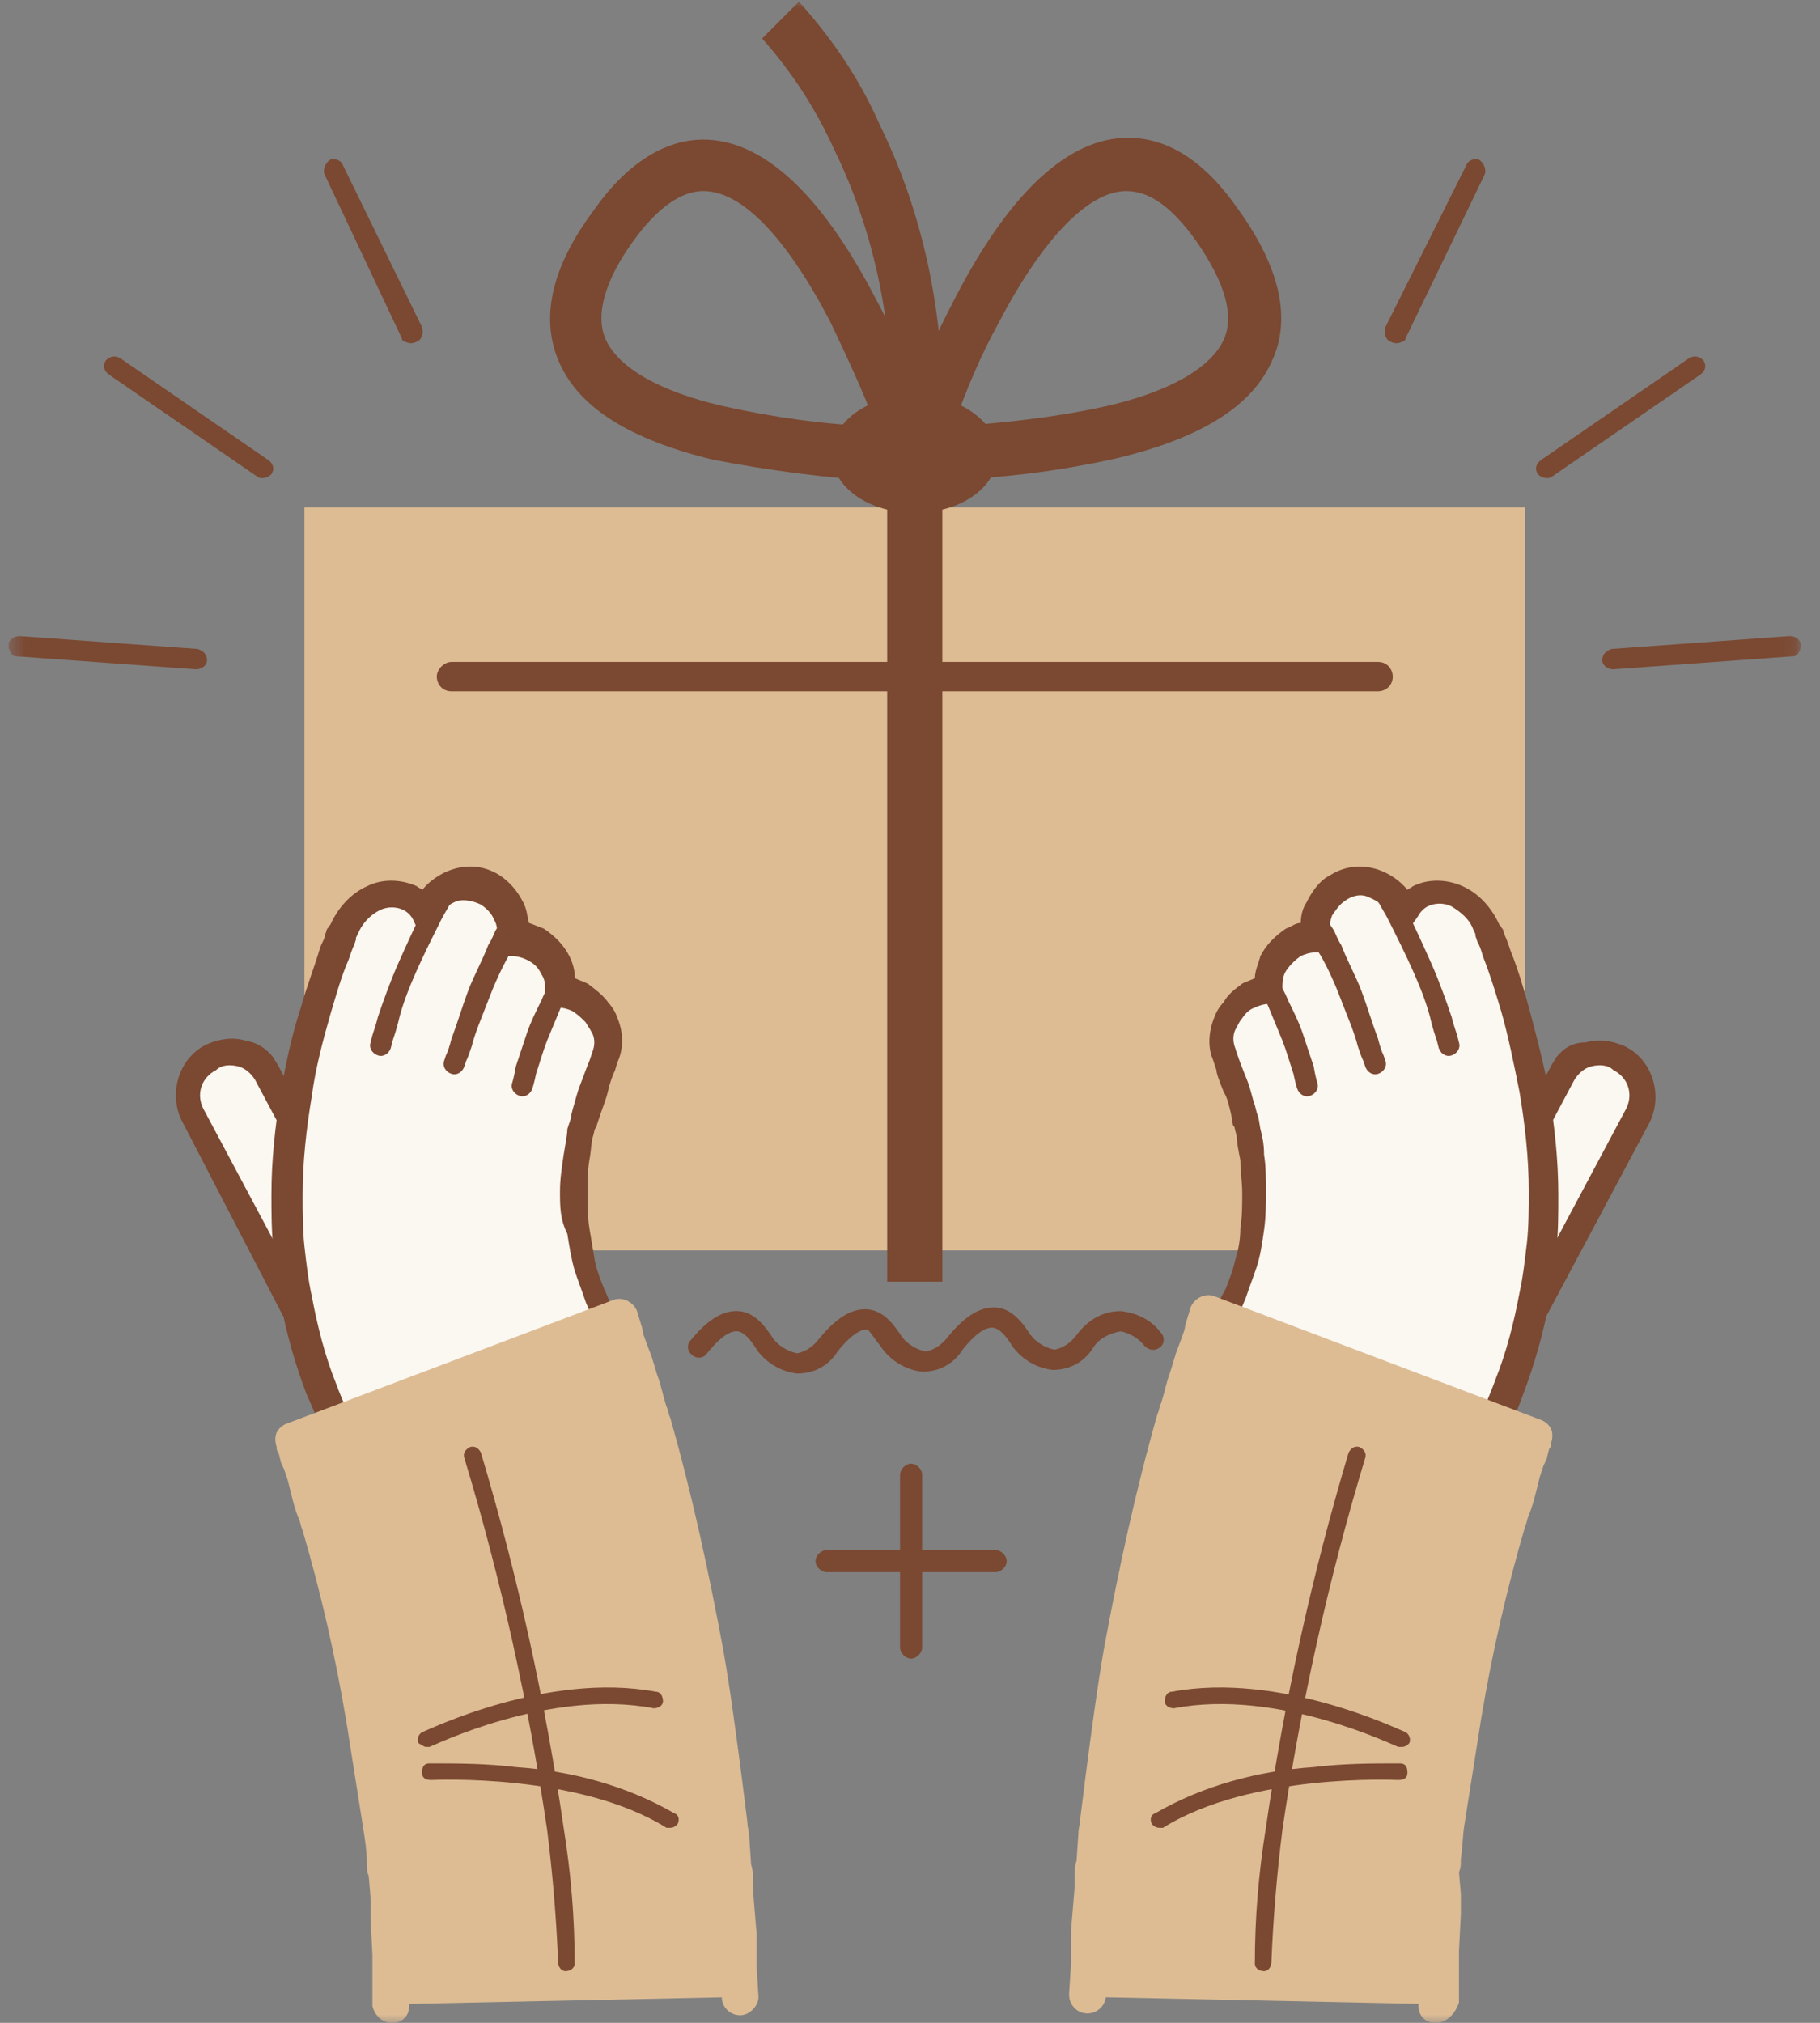 <svg width="108" height="120" viewBox="0 0 108 120" fill="none" xmlns="http://www.w3.org/2000/svg">
<rect x="0" y="0" width="108" height="120" fill="#808080" stroke="none"/>
<g clip-path="url(#clip0_63_821)">
<path d="M90.503 30.102H18.065V74.176H90.503V30.102Z" fill="#DDBC94"/>
<path d="M55.919 28.247H52.646V76.03H55.919V28.247Z" fill="#7B4831"/>
<mask id="mask0_63_821" style="mask-type:luminance" maskUnits="userSpaceOnUse" x="0" y="-1" width="107" height="121">
<path d="M106.865 -0.009H0.5V119.991H106.865V-0.009Z" fill="white"/>
</mask>
<g mask="url(#mask0_63_821)">
<path d="M81.774 41.011H26.791C26.244 41.011 25.919 40.575 25.919 40.139C25.919 39.703 26.355 39.267 26.791 39.267H81.774C82.321 39.267 82.646 39.703 82.646 40.139C82.646 40.685 82.21 41.011 81.774 41.011Z" fill="#7B4831"/>
<path d="M19.263 10.354L23.843 20.062C23.843 20.172 23.954 20.28 24.061 20.28C24.279 20.39 24.497 20.39 24.715 20.28C25.044 20.169 25.151 19.733 25.044 19.408L20.352 9.807C20.242 9.478 19.806 9.371 19.588 9.478C19.259 9.696 19.152 10.132 19.259 10.35" fill="#7B4831"/>
<path d="M16.1 28.137C16.318 27.808 16.211 27.483 15.882 27.265L7.157 21.265C6.828 21.047 6.503 21.155 6.285 21.376C6.067 21.704 6.174 22.03 6.503 22.248L15.228 28.247C15.446 28.465 15.882 28.358 16.1 28.137C16.027 28.137 16.027 28.137 16.1 28.137Z" fill="#7B4831"/>
<path d="M11.737 38.499L1.154 37.734C0.829 37.737 0.5 37.956 0.5 38.281C0.5 38.499 0.611 38.717 0.718 38.828C0.829 38.938 0.936 38.938 1.047 38.938L11.63 39.703C11.959 39.703 12.284 39.485 12.284 39.156C12.284 38.828 12.066 38.609 11.737 38.502" fill="#7B4831"/>
<path d="M88.102 10.354L83.411 20.062C83.411 20.172 83.3 20.28 83.193 20.28C82.975 20.39 82.757 20.39 82.539 20.28C82.21 20.169 82.103 19.733 82.21 19.408L87.009 9.807C87.12 9.478 87.556 9.371 87.774 9.478C88.102 9.696 88.21 10.132 88.102 10.35" fill="#7B4831"/>
<path d="M91.265 28.137C91.047 27.808 91.154 27.483 91.483 27.265L100.208 21.265C100.537 21.047 100.862 21.155 101.08 21.376C101.298 21.704 101.191 22.03 100.862 22.248L92.136 28.247C91.918 28.465 91.483 28.358 91.265 28.137Z" fill="#7B4831"/>
<path d="M95.627 38.499L106.211 37.734C106.539 37.734 106.865 37.952 106.865 38.281C106.865 38.499 106.754 38.717 106.647 38.828C106.539 38.938 106.429 38.938 106.318 38.938L95.735 39.703C95.406 39.703 95.081 39.485 95.081 39.156C95.081 38.828 95.299 38.609 95.627 38.502" fill="#7B4831"/>
<path d="M11.409 65.99L17.519 77.446L21.992 75.045L15.882 63.59C15.228 62.389 13.699 61.953 12.609 62.607C11.301 63.261 10.866 64.79 11.409 65.987" fill="#FBF7F1"/>
<path d="M16.208 62.718C16.318 62.936 16.426 63.046 16.536 63.264L22.646 74.719C22.864 75.048 22.757 75.591 22.318 75.809C21.989 76.028 21.446 75.92 21.228 75.481L15.118 64.026C14.9 63.697 14.571 63.372 14.135 63.261C13.699 63.151 13.153 63.151 12.827 63.479C11.955 63.915 11.627 64.897 12.063 65.769L18.173 77.225C18.391 77.553 18.283 78.097 17.844 78.315C17.515 78.533 16.972 78.425 16.754 77.986L10.755 66.423C9.99 64.787 10.644 62.715 12.281 61.95C13.045 61.621 13.807 61.514 14.571 61.732C15.225 61.843 15.772 62.168 16.208 62.715" fill="#7B4831"/>
<path d="M22.536 87.811C22.318 87.922 22.1 87.922 21.882 87.811C21.664 87.701 21.335 87.483 21.228 87.157L21.01 86.829L20.792 86.393C20.681 86.282 20.574 86.064 20.463 85.846C19.917 84.646 19.373 83.556 18.937 82.355C18.283 80.611 17.847 78.864 17.519 77.01C17.301 76.027 17.19 75.045 17.083 73.955C16.975 72.865 16.972 71.882 16.972 70.793C16.972 68.827 17.19 66.755 17.519 64.793C17.847 63.157 18.173 61.52 18.609 59.884C19.045 58.465 19.481 57.375 19.699 56.611C19.809 56.175 19.917 55.957 20.027 55.739L20.138 55.41C20.138 55.41 20.138 55.3 20.248 55.3L20.359 55.082C20.687 54.21 21.341 53.556 22.103 53.227C22.757 52.899 23.629 52.899 24.286 53.227C24.614 53.445 24.94 53.663 25.158 53.992V53.881C25.486 53.117 26.14 52.573 27.012 52.245C27.666 52.027 28.538 52.134 29.085 52.463C29.521 52.791 29.957 53.227 30.175 53.771C30.393 54.314 30.503 54.861 30.393 55.407C30.828 55.407 31.265 55.518 31.701 55.736C32.247 56.064 32.572 56.5 32.901 57.044C33.119 57.59 33.23 58.133 33.23 58.68C33.666 58.68 34.102 58.791 34.43 59.009C35.084 59.337 35.52 59.88 35.849 60.535C36.177 61.081 36.177 61.735 35.959 62.278C35.959 62.278 35.849 62.496 35.741 62.932C35.634 63.368 35.413 63.804 35.195 64.351C34.977 64.897 34.866 65.333 34.759 65.769C34.759 65.987 34.648 66.098 34.648 66.205V66.641C34.648 66.752 34.648 66.859 34.538 67.077C34.427 67.624 34.319 68.06 34.209 68.714C34.098 69.368 34.098 70.022 34.098 70.786C34.098 71.551 34.098 72.312 34.209 72.969C34.319 73.626 34.427 74.388 34.645 75.042C34.755 75.588 34.973 76.242 35.191 76.785C35.409 77.329 35.627 77.657 35.738 77.986C35.849 78.097 35.849 78.204 35.956 78.315L36.066 78.425C36.177 78.643 36.066 79.079 35.631 79.408L22.539 87.808L22.536 87.811Z" fill="#FBF7F1"/>
<path d="M36.063 59.445C36.281 59.663 36.499 59.991 36.61 60.316C36.938 61.081 37.046 61.953 36.721 62.825C36.721 62.825 36.61 63.043 36.502 63.479C36.392 63.697 36.174 64.243 36.067 64.787C35.956 65.223 35.738 65.769 35.631 66.095L35.413 66.749C35.413 66.822 35.376 66.895 35.302 66.967L35.191 67.403C35.081 67.731 35.081 68.275 34.974 68.821C34.863 69.475 34.863 70.129 34.863 70.786C34.863 71.443 34.863 72.205 34.974 72.859C35.084 73.513 35.191 74.167 35.302 74.824C35.413 75.37 35.631 75.914 35.849 76.46C36.066 76.896 36.177 77.332 36.395 77.55C36.395 77.661 36.506 77.661 36.506 77.768C36.506 77.876 36.506 77.879 36.616 77.879L36.727 77.989C37.055 78.754 36.837 79.626 36.073 80.062L22.981 88.57C22.545 88.787 21.998 88.898 21.562 88.68C21.127 88.462 20.798 88.133 20.58 87.698L20.144 86.933C20.034 86.823 20.034 86.715 19.926 86.497L19.816 86.279C19.162 85.079 18.726 83.878 18.179 82.677C17.525 80.934 16.979 79.076 16.653 77.222C16.435 76.132 16.325 75.038 16.217 74.059C16.107 72.969 16.107 71.876 16.107 70.897C16.107 68.824 16.325 66.859 16.653 64.787C16.982 63.043 17.307 61.407 17.854 59.77C18.182 58.569 18.618 57.48 18.944 56.39C19.054 55.954 19.272 55.736 19.272 55.518L19.383 55.189C19.383 55.079 19.493 55.079 19.493 54.971L19.604 54.861C20.04 53.878 20.804 53.006 21.787 52.57C22.659 52.134 23.752 52.134 24.731 52.57C24.842 52.681 24.949 52.681 25.06 52.788C25.496 52.242 26.15 51.806 26.804 51.588C27.786 51.259 28.769 51.37 29.641 51.916C30.295 52.352 30.731 52.899 31.059 53.553C31.277 53.989 31.277 54.317 31.388 54.753C31.716 54.864 31.934 54.971 32.26 55.082C32.914 55.518 33.46 56.064 33.786 56.718C34.004 57.154 34.114 57.59 34.114 58.026C34.332 58.137 34.661 58.244 34.879 58.355C35.315 58.683 35.751 59.009 36.079 59.445M33.883 66.319V66.209L33.994 65.772C34.105 65.444 34.212 64.901 34.43 64.354C34.648 63.807 34.866 63.154 34.977 62.935L35.195 62.282C35.305 61.953 35.305 61.517 35.084 61.192C34.974 60.974 34.866 60.863 34.755 60.645C34.538 60.427 34.319 60.209 33.991 59.991C33.773 59.881 33.444 59.773 33.119 59.773H32.247L32.358 58.901C32.358 58.465 32.358 58.137 32.14 57.811C31.922 57.375 31.704 57.157 31.268 56.939C31.05 56.829 30.721 56.721 30.396 56.721H29.413L29.524 55.739C29.524 55.303 29.524 54.867 29.306 54.538C29.195 54.21 28.87 53.884 28.541 53.666C28.105 53.448 27.559 53.338 27.123 53.448C26.576 53.666 26.033 54.102 25.815 54.649L25.161 55.957L24.507 54.538C24.396 54.32 24.178 54.102 23.96 53.992C23.524 53.774 22.978 53.774 22.542 53.992C21.888 54.32 21.452 54.864 21.234 55.41L21.123 55.628V55.739L21.013 56.067C20.902 56.285 20.795 56.614 20.684 56.939C20.248 57.922 19.92 59.122 19.594 60.212C19.158 61.738 18.722 63.375 18.504 65.011C18.176 66.976 17.958 68.938 17.958 70.903C17.958 71.886 17.958 72.976 18.068 73.958C18.179 74.941 18.286 75.923 18.504 76.903C18.833 78.646 19.269 80.393 19.923 82.03C20.359 83.23 20.905 84.32 21.449 85.521L21.559 85.739C21.67 85.849 21.67 85.957 21.777 86.067L22.213 86.832C22.324 86.942 22.324 87.05 22.431 87.05L35.413 78.65C35.413 78.539 35.302 78.539 35.302 78.431C35.191 78.214 34.974 77.778 34.755 77.231C34.538 76.577 34.319 76.031 34.102 75.377C33.883 74.612 33.773 73.851 33.666 73.194C33.23 72.322 33.23 71.557 33.23 70.685C33.23 69.921 33.34 69.267 33.448 68.502C33.558 67.848 33.666 67.302 33.666 66.976L33.883 66.322V66.319Z" fill="#7B4831"/>
<path d="M26.791 52.573C27.009 52.791 27.009 53.009 26.902 53.338L26.684 53.666C26.573 53.884 26.355 54.213 26.137 54.649C25.701 55.521 25.155 56.614 24.719 57.593C24.283 58.573 23.847 59.666 23.629 60.648C23.518 61.084 23.411 61.413 23.3 61.738L23.19 62.174C23.079 62.503 22.754 62.721 22.425 62.61C22.096 62.5 21.878 62.174 21.989 61.846L22.1 61.41C22.21 61.081 22.318 60.756 22.428 60.32C22.757 59.337 23.193 58.137 23.629 57.157C24.065 56.178 24.611 54.974 25.047 54.102C25.265 53.666 25.483 53.338 25.594 53.12L25.812 52.791C25.922 52.463 26.358 52.355 26.684 52.573C26.684 52.5 26.721 52.5 26.794 52.573" fill="#7B4831"/>
<path d="M30.718 54.864C30.936 55.082 30.936 55.3 30.828 55.628L30.611 55.957C30.5 56.175 30.393 56.393 30.175 56.721C29.739 57.486 29.303 58.465 28.974 59.34C28.645 60.215 28.209 61.195 27.992 62.067C27.881 62.395 27.774 62.721 27.663 62.939L27.552 63.267C27.442 63.596 27.116 63.814 26.788 63.703C26.459 63.593 26.241 63.267 26.352 62.939L26.462 62.61C26.573 62.392 26.68 62.064 26.791 61.628C27.12 60.756 27.445 59.663 27.774 58.791C28.102 57.919 28.645 56.936 28.974 56.064C29.192 55.736 29.303 55.41 29.41 55.192L29.628 54.864C29.739 54.535 30.175 54.428 30.5 54.646C30.611 54.756 30.611 54.864 30.718 54.864Z" fill="#7B4831"/>
<path d="M33.555 58.355C33.666 58.573 33.773 58.791 33.666 59.008C33.666 59.008 33.448 59.337 33.23 59.88C33.012 60.427 32.683 61.188 32.465 61.735C32.247 62.282 32.029 63.043 31.811 63.7C31.701 64.246 31.593 64.572 31.593 64.572C31.483 64.9 31.157 65.118 30.829 65.008C30.5 64.897 30.282 64.572 30.393 64.243C30.393 64.243 30.503 63.915 30.611 63.261C30.829 62.607 31.047 61.953 31.265 61.296C31.483 60.639 31.811 59.988 32.136 59.331C32.355 58.784 32.572 58.459 32.572 58.459C32.683 58.13 33.119 58.023 33.337 58.13C33.448 58.241 33.448 58.348 33.555 58.348" fill="#7B4831"/>
<path d="M36.61 78.1V78.21L36.721 78.539L36.938 79.085C37.049 79.303 37.049 79.522 37.157 79.85L37.593 80.722L37.921 81.812C38.139 82.576 38.357 83.448 38.686 84.32C39.993 88.794 40.976 93.375 41.848 97.956C42.284 100.464 42.72 102.972 42.938 105.373C43.156 106.574 43.156 107.774 43.266 108.864L43.377 110.501C43.377 111.047 43.488 111.483 43.488 112.027L43.706 114.646C43.706 115.41 43.706 116.064 43.816 116.718L43.927 118.462L23.31 118.898V117.48C23.31 117.044 23.31 116.497 23.199 115.843C23.088 115.189 23.088 114.425 23.088 113.66C23.088 113.224 23.088 112.788 22.978 112.46C22.867 112.131 22.867 111.588 22.867 111.152C22.757 110.28 22.649 109.297 22.539 108.315C22.321 106.35 21.992 104.17 21.556 102.097C20.902 98.17 20.03 94.351 18.937 90.535C18.719 89.77 18.501 89.009 18.283 88.462L17.955 87.262L17.737 86.608C17.626 86.39 17.626 86.172 17.519 86.061L17.408 85.625C17.408 85.514 17.298 85.407 17.298 85.407V85.297L36.607 78.097L36.61 78.1Z" fill="#DDBC94"/>
<path d="M23.082 119.991C23.736 120.102 24.283 119.663 24.283 119.009V115.628L24.172 113.445V113.009C24.172 112.791 24.172 112.463 24.061 112.137L23.951 110.829C23.951 110.611 23.951 110.283 23.84 110.065C23.73 109.411 23.73 108.646 23.622 107.882C23.404 105.809 23.076 103.626 22.64 101.554C21.986 97.627 21.003 93.7 19.913 89.881C19.803 89.663 19.803 89.445 19.695 89.227C19.585 88.68 19.367 88.244 19.259 87.808L19.041 86.936L18.823 86.282L18.713 86.064L35.95 79.629C36.06 79.847 36.06 80.065 36.168 80.283L36.496 81.155L36.825 82.245C37.043 82.791 37.153 83.445 37.371 84.099C37.482 84.317 37.482 84.535 37.589 84.753C38.897 89.227 39.88 93.7 40.752 98.281C41.188 100.682 41.516 103.19 41.842 105.591C41.952 106.463 42.06 107.335 42.17 108.1C42.17 108.428 42.281 108.646 42.281 108.972L42.391 110.608C42.391 110.937 42.391 111.262 42.502 111.591V112.137L42.72 114.756V116.721L42.831 118.465C42.831 119.119 43.377 119.555 43.92 119.555C44.464 119.555 45.01 119.009 45.01 118.465L44.9 116.721V114.756L44.682 112.137V111.591C44.682 111.262 44.682 110.937 44.571 110.608L44.461 108.972C44.461 108.643 44.35 108.425 44.35 108.1C44.239 107.228 44.132 106.356 44.022 105.481C43.693 102.972 43.367 100.464 42.932 97.952C42.06 93.261 41.077 88.68 39.769 84.099C39.659 83.881 39.659 83.663 39.551 83.445C39.333 82.791 39.223 82.137 39.005 81.591L38.676 80.501L38.347 79.629C38.237 79.3 38.13 79.082 38.13 78.864L37.801 77.774C37.583 77.228 36.929 76.903 36.383 77.121L17.073 84.431C16.745 84.541 16.527 84.76 16.419 84.977C16.312 85.195 16.309 85.524 16.419 85.849V85.96C16.419 85.96 16.419 86.07 16.53 86.178L16.64 86.614C16.64 86.725 16.751 86.942 16.858 87.16L17.076 87.814L17.294 88.686C17.405 89.122 17.512 89.558 17.73 90.105C17.841 90.323 17.841 90.541 17.948 90.759C19.038 94.468 19.913 98.287 20.567 102.214C20.896 104.287 21.221 106.359 21.55 108.432C21.66 109.085 21.768 109.85 21.768 110.504C21.768 110.833 21.768 111.051 21.878 111.269L21.989 112.576V113.777L22.1 115.96V119.015C22.21 119.451 22.536 119.887 23.082 119.997" fill="#DDBC94"/>
<path d="M33.555 116.936C33.883 116.936 34.102 116.718 34.102 116.5C34.102 113.774 33.883 111.155 33.447 108.429C32.358 100.9 30.721 93.482 28.538 86.175C28.427 85.957 28.209 85.739 27.884 85.846C27.666 85.957 27.448 86.175 27.556 86.5C29.739 93.7 31.375 101.118 32.465 108.536C32.794 111.155 33.012 113.771 33.119 116.39C33.119 116.718 33.337 116.936 33.555 116.936Z" fill="#7B4831"/>
<path d="M39.772 108.428C39.99 108.428 40.101 108.318 40.208 108.21C40.319 107.992 40.319 107.664 39.99 107.556C37.153 105.92 33.88 105.048 30.607 104.83C28.863 104.612 27.116 104.612 25.48 104.612C25.151 104.612 25.044 104.83 25.044 105.159C25.044 105.487 25.262 105.595 25.591 105.595C25.701 105.595 34.316 105.159 39.554 108.432C39.554 108.432 39.665 108.432 39.772 108.432" fill="#7B4831"/>
<path d="M25.265 103.63H25.483C25.594 103.63 32.575 100.139 38.793 101.339C39.011 101.339 39.34 101.229 39.34 100.903C39.34 100.685 39.229 100.357 38.904 100.357C32.468 99.156 25.376 102.647 25.05 102.758C24.832 102.868 24.722 103.194 24.832 103.412C25.05 103.522 25.161 103.63 25.268 103.63" fill="#7B4831"/>
<path d="M97.046 65.99L90.936 77.446L86.463 75.045L92.573 63.59C93.226 62.389 94.755 61.953 95.845 62.607C97.264 63.261 97.7 64.79 97.046 65.987" fill="#FBF7F1"/>
<path d="M92.355 62.718C92.244 62.936 92.136 63.046 92.026 63.264L85.916 74.719C85.698 75.048 85.805 75.591 86.245 75.809C86.573 76.028 87.117 75.92 87.335 75.481L93.444 64.026C93.662 63.697 93.991 63.372 94.427 63.261C94.863 63.151 95.409 63.151 95.735 63.479C96.607 63.915 96.935 64.897 96.499 65.769L90.389 77.225C90.171 77.553 90.279 78.097 90.718 78.315C91.047 78.533 91.59 78.425 91.808 77.986L97.918 66.531C98.682 64.894 98.028 62.822 96.392 62.057C95.627 61.729 94.866 61.621 94.102 61.839C93.337 61.839 92.794 62.168 92.358 62.711" fill="#7B4831"/>
<path d="M86.027 87.811C86.245 87.922 86.463 87.922 86.68 87.811C86.898 87.701 87.227 87.483 87.335 87.157L87.552 86.829L87.77 86.393C87.881 86.282 87.988 86.064 88.099 85.846C88.646 84.646 89.189 83.556 89.625 82.355C90.279 80.611 90.715 78.864 91.043 77.01C91.261 76.027 91.372 75.045 91.479 73.955C91.587 72.865 91.59 71.882 91.59 70.793C91.59 68.827 91.372 66.755 91.043 64.793C90.715 63.157 90.389 61.52 89.954 59.884C89.517 58.465 89.082 57.375 88.864 56.611C88.753 56.175 88.646 55.957 88.535 55.739L88.424 55.41C88.424 55.41 88.424 55.3 88.314 55.3L88.203 55.082C87.875 54.21 87.221 53.556 86.459 53.227C85.805 52.899 84.933 52.899 84.276 53.227C83.948 53.445 83.622 53.663 83.404 53.992V53.881C83.076 53.117 82.422 52.573 81.55 52.245C80.896 52.027 80.024 52.134 79.478 52.463C79.041 52.791 78.606 53.227 78.388 53.771C78.17 54.314 78.059 54.861 78.17 55.407C77.734 55.407 77.298 55.518 76.862 55.736C76.315 56.064 75.99 56.5 75.661 57.044C75.443 57.59 75.333 58.133 75.333 58.68C74.897 58.68 74.461 58.791 74.132 59.009C73.478 59.337 73.042 59.88 72.714 60.535C72.385 61.081 72.385 61.735 72.603 62.278C72.603 62.278 72.714 62.496 72.821 62.932C72.928 63.368 73.15 63.804 73.368 64.351C73.585 64.897 73.696 65.333 73.803 65.769C73.803 65.987 73.914 66.098 73.914 66.205V66.641C73.914 66.752 73.914 66.859 74.025 67.077C74.135 67.406 74.243 67.949 74.243 68.603C74.353 69.257 74.353 69.911 74.353 70.676C74.353 71.44 74.353 72.201 74.243 72.859C74.132 73.516 74.025 74.277 73.807 74.931C73.696 75.478 73.478 76.132 73.26 76.675C73.042 77.218 72.824 77.547 72.714 77.875C72.603 77.986 72.603 78.093 72.496 78.204V78.422C72.385 78.64 72.496 79.076 72.932 79.404L86.023 87.805L86.027 87.811Z" fill="#FBF7F1"/>
<path d="M73.699 58.355C73.917 58.244 74.246 58.136 74.464 58.026C74.464 57.59 74.682 57.154 74.792 56.718C75.121 56.064 75.664 55.517 76.318 55.081C76.647 54.971 76.865 54.753 77.19 54.753C77.19 54.317 77.301 53.881 77.519 53.553C77.847 52.898 78.283 52.245 78.937 51.916C79.809 51.37 80.792 51.262 81.774 51.587C82.428 51.805 83.082 52.241 83.518 52.788C83.629 52.677 83.736 52.677 83.847 52.57C84.719 52.134 85.812 52.134 86.791 52.57C87.774 53.006 88.535 53.878 88.974 54.86L89.085 54.971C89.085 55.081 89.195 55.081 89.195 55.189L89.306 55.517C89.416 55.736 89.524 56.064 89.634 56.389C90.07 57.479 90.399 58.572 90.724 59.77C91.16 61.406 91.596 63.043 91.925 64.787C92.253 66.859 92.471 68.824 92.471 70.897C92.471 71.987 92.471 73.08 92.361 74.059C92.25 75.038 92.143 76.132 91.925 77.221C91.596 79.076 91.053 80.93 90.399 82.677C89.963 83.878 89.416 85.186 88.762 86.279L88.652 86.497C88.541 86.608 88.541 86.825 88.434 86.933L87.998 87.697C87.78 88.133 87.451 88.462 87.015 88.68C86.579 88.898 86.033 88.898 85.597 88.569L72.505 80.061C71.74 79.626 71.522 78.754 71.851 77.989L71.962 77.879C71.962 77.879 71.962 77.768 72.072 77.768C72.183 77.768 72.183 77.657 72.183 77.55C72.293 77.221 72.511 76.896 72.729 76.46C72.947 75.913 73.165 75.37 73.276 74.823C73.494 74.17 73.604 73.516 73.604 72.859C73.715 72.204 73.715 71.44 73.715 70.786C73.715 70.132 73.604 69.478 73.604 68.821C73.494 68.275 73.386 67.731 73.386 67.403L73.276 66.967C73.276 66.893 73.239 66.82 73.165 66.749L73.055 66.095C72.944 65.659 72.837 65.112 72.619 64.787C72.401 64.24 72.183 63.697 72.183 63.479L71.965 62.825C71.636 62.06 71.747 61.081 72.075 60.316C72.186 59.988 72.404 59.662 72.622 59.444C72.84 59.008 73.276 58.68 73.712 58.355M74.682 66.319L74.792 66.973C74.903 67.409 75.01 67.845 75.01 68.499C75.121 69.153 75.121 69.917 75.121 70.682C75.121 71.446 75.121 72.208 75.01 72.972C74.9 73.737 74.792 74.498 74.574 75.155C74.356 75.809 74.138 76.356 73.92 77.01C73.702 77.556 73.484 77.992 73.374 78.21C73.263 78.321 73.263 78.428 73.263 78.428L86.245 86.829C86.355 86.718 86.463 86.718 86.463 86.611L86.898 85.846C87.009 85.736 87.009 85.628 87.117 85.517L87.227 85.299C87.774 84.21 88.317 83.009 88.753 81.809C89.407 80.172 89.843 78.428 90.171 76.681C90.389 75.699 90.5 74.609 90.607 73.737C90.718 72.754 90.718 71.664 90.718 70.682C90.718 68.717 90.5 66.755 90.171 64.79C89.843 63.153 89.517 61.517 89.082 59.991C88.753 58.901 88.427 57.808 87.992 56.718C87.881 56.282 87.774 56.064 87.663 55.846L87.552 55.517V55.407L87.442 55.189C87.224 54.535 86.677 54.099 86.134 53.77C85.698 53.553 85.151 53.553 84.715 53.77C84.498 53.881 84.279 54.099 84.169 54.317L83.404 55.407L82.75 54.099C82.314 53.881 81.768 53.445 81.225 53.227C80.788 53.009 80.242 53.117 79.806 53.445C79.477 53.663 79.26 53.992 79.041 54.317C78.931 54.646 78.823 55.081 78.931 55.517L79.041 56.5H78.059C77.73 56.5 77.405 56.611 77.187 56.718C76.859 56.936 76.533 57.265 76.315 57.59C76.097 57.919 76.097 58.355 76.097 58.68L76.208 59.552H75.336C75.007 59.552 74.682 59.662 74.464 59.77C74.135 59.88 73.917 60.098 73.699 60.424C73.589 60.534 73.481 60.752 73.371 60.97C73.153 61.299 73.153 61.735 73.26 62.06L73.478 62.714C73.589 63.043 73.807 63.586 74.025 64.133C74.243 64.679 74.353 65.333 74.461 65.551L74.571 65.987L74.682 66.316V66.319Z" fill="#7B4831"/>
<path d="M81.774 52.573C81.556 52.791 81.556 53.009 81.664 53.338L81.882 53.666C81.992 53.884 82.21 54.213 82.428 54.649C82.864 55.521 83.411 56.614 83.847 57.593C84.283 58.573 84.719 59.666 84.937 60.648C85.047 61.084 85.155 61.413 85.265 61.738L85.376 62.174C85.486 62.503 85.812 62.721 86.14 62.61C86.469 62.5 86.687 62.174 86.576 61.846L86.466 61.41C86.355 61.081 86.248 60.756 86.137 60.32C85.809 59.337 85.373 58.137 84.937 57.157C84.501 56.178 83.954 54.974 83.518 54.102C83.3 53.666 83.082 53.338 82.972 53.12L82.754 52.791C82.643 52.463 82.207 52.355 81.882 52.573C81.882 52.463 81.771 52.463 81.771 52.573" fill="#7B4831"/>
<path d="M77.847 54.864C77.629 55.082 77.629 55.3 77.737 55.628L77.955 55.957C78.065 56.175 78.173 56.393 78.391 56.721C78.827 57.486 79.263 58.465 79.591 59.34C79.92 60.215 80.356 61.195 80.574 62.067C80.684 62.395 80.792 62.721 80.902 62.939L81.013 63.267C81.123 63.596 81.449 63.814 81.777 63.703C82.106 63.593 82.324 63.267 82.213 62.939L82.103 62.61C81.992 62.392 81.885 62.064 81.774 61.628C81.446 60.756 81.12 59.663 80.792 58.791C80.463 57.919 79.92 56.936 79.591 56.064C79.373 55.736 79.263 55.41 79.155 55.192L78.937 54.864C78.827 54.535 78.391 54.428 78.065 54.646L77.847 54.864Z" fill="#7B4831"/>
<path d="M75.01 58.355C74.9 58.573 74.792 58.791 74.9 59.008C74.9 59.008 75.118 59.337 75.336 59.88C75.554 60.427 75.882 61.188 76.1 61.735C76.318 62.282 76.536 63.043 76.754 63.7C76.865 64.246 76.972 64.572 76.972 64.572C77.083 64.9 77.408 65.118 77.737 65.008C78.065 64.897 78.283 64.572 78.173 64.243C78.173 64.243 78.062 63.915 77.955 63.261C77.737 62.607 77.519 61.953 77.301 61.296C77.083 60.639 76.754 59.988 76.429 59.331C76.211 58.784 75.993 58.459 75.993 58.459C75.882 58.13 75.446 58.023 75.228 58.13C75.118 58.241 75.01 58.348 75.01 58.348" fill="#7B4831"/>
<path d="M71.845 78.1V78.21L71.734 78.539L71.516 79.085C71.406 79.303 71.406 79.522 71.298 79.85L70.97 80.722L70.641 81.812C70.423 82.576 70.205 83.448 69.877 84.32C68.569 88.794 67.586 93.375 66.714 97.956C66.278 100.464 65.842 102.972 65.624 105.373C65.406 106.574 65.406 107.774 65.296 108.864L65.185 110.501C65.185 111.047 65.075 111.483 65.075 112.027L64.857 114.646C64.857 115.41 64.857 116.064 64.746 116.718L64.635 118.462L85.252 118.898V117.48C85.252 117.044 85.252 116.497 85.363 115.843C85.474 115.189 85.474 114.425 85.474 113.66C85.474 113.224 85.474 112.788 85.584 112.46C85.695 112.131 85.695 111.588 85.695 111.152C85.805 110.28 85.913 109.297 86.023 108.315C86.241 106.35 86.57 104.17 87.006 102.097C87.66 98.17 88.532 94.351 89.625 90.535C89.843 89.77 90.061 89.009 90.279 88.462L90.497 87.59L90.715 86.936C90.825 86.718 90.825 86.5 90.933 86.39L91.043 85.954C91.043 85.843 91.154 85.736 91.154 85.736V85.625L71.845 78.097V78.1Z" fill="#DDBC94"/>
<path d="M85.373 119.991C84.719 120.102 84.172 119.663 84.172 119.009V115.628L84.283 113.445V113.009C84.283 112.791 84.283 112.463 84.393 112.137L84.504 110.829C84.504 110.611 84.504 110.283 84.614 110.065C84.725 109.411 84.725 108.646 84.832 107.882C85.05 105.809 85.379 103.626 85.815 101.554C86.469 97.627 87.451 93.7 88.541 89.88C88.652 89.662 88.652 89.445 88.759 89.227C88.87 88.68 89.088 88.244 89.195 87.808L89.413 86.936L89.631 86.282L89.742 86.064L72.505 79.518C72.394 79.736 72.394 79.954 72.287 80.172L71.959 81.044L71.63 82.134C71.412 82.681 71.301 83.335 71.083 83.989C70.973 84.207 70.973 84.424 70.865 84.642C69.558 89.116 68.575 93.589 67.703 98.17C67.267 100.571 66.939 103.08 66.613 105.481C66.503 106.353 66.395 107.225 66.285 107.989C66.285 108.318 66.174 108.536 66.174 108.861L66.063 110.498C66.063 110.826 66.063 111.152 65.953 111.48V112.027L65.735 114.646V116.611L65.624 118.355C65.624 119.009 65.078 119.445 64.534 119.445C63.88 119.445 63.444 118.898 63.444 118.355V118.244L63.555 116.5V114.535L63.773 111.916V111.37C63.773 111.041 63.773 110.716 63.884 110.387L63.994 108.751C63.994 108.422 64.105 108.204 64.105 107.879C64.215 107.007 64.323 106.135 64.433 105.26C64.762 102.751 65.087 100.243 65.523 97.731C66.395 93.04 67.378 88.459 68.686 83.878C68.796 83.66 68.796 83.442 68.904 83.224C69.122 82.57 69.232 81.916 69.45 81.37L69.779 80.28L70.107 79.408C70.218 79.079 70.325 78.861 70.325 78.643L70.654 77.553C70.872 77.007 71.526 76.681 72.072 76.899L91.382 84.21C91.71 84.32 91.928 84.538 92.035 84.756C92.143 84.974 92.146 85.303 92.035 85.628V85.739C92.035 85.739 92.035 85.849 91.925 85.957L91.814 86.393C91.814 86.503 91.704 86.721 91.596 86.939L91.378 87.593L91.16 88.465C91.05 88.901 90.942 89.337 90.724 89.884C90.614 90.102 90.614 90.32 90.506 90.538C89.416 94.247 88.541 98.066 87.887 101.993C87.559 104.065 87.233 106.138 86.905 108.21C86.794 108.864 86.794 109.629 86.687 110.283C86.687 110.611 86.687 110.829 86.576 111.047L86.687 112.355V113.556L86.576 115.739V118.794C86.358 119.448 85.922 119.884 85.376 119.994" fill="#DDBC94"/>
<path d="M75.01 116.936C74.682 116.936 74.464 116.718 74.464 116.5C74.464 113.774 74.682 111.155 75.118 108.429C76.208 100.9 77.844 93.482 80.027 86.175C80.138 85.957 80.356 85.739 80.681 85.846C80.899 85.957 81.117 86.175 81.01 86.5C78.827 93.7 77.19 101.118 76.1 108.536C75.772 111.155 75.554 113.771 75.446 116.39C75.446 116.718 75.228 116.936 75.01 116.936Z" fill="#7B4831"/>
<path d="M68.79 108.428C68.572 108.428 68.461 108.318 68.354 108.21C68.243 107.992 68.243 107.664 68.572 107.556C71.409 105.92 74.682 105.048 77.955 104.83C79.699 104.612 81.446 104.612 83.082 104.612C83.411 104.612 83.518 104.83 83.518 105.159C83.518 105.487 83.3 105.595 82.972 105.595C82.861 105.595 74.246 105.159 69.008 108.432C68.934 108.432 68.861 108.432 68.79 108.432" fill="#7B4831"/>
<path d="M83.193 103.63H82.975C82.864 103.63 75.882 100.139 69.665 101.339C69.447 101.339 69.118 101.229 69.118 100.903C69.118 100.685 69.229 100.357 69.554 100.357C75.99 99.156 83.082 102.647 83.408 102.758C83.626 102.868 83.736 103.194 83.626 103.412C83.515 103.522 83.408 103.63 83.19 103.63" fill="#7B4831"/>
<path d="M56.573 28.901L54.172 28.683C53.736 28.683 53.19 28.573 52.536 28.573C49.045 28.355 45.664 27.919 42.281 27.265C37.371 26.064 34.427 24.21 33.226 21.591C32.026 18.972 32.68 15.917 35.191 12.537C37.157 9.7 39.447 8.281 41.737 8.281C45.228 8.281 48.719 11.443 51.992 17.771C53.518 20.608 54.719 23.663 55.812 26.718L56.576 28.901H56.573ZM41.737 11.336C40.429 11.336 39.011 12.319 37.592 14.28C35.849 16.681 35.302 18.754 35.956 20.172C36.721 21.809 39.118 23.227 42.938 24.099C45.882 24.753 48.937 25.189 51.992 25.3C51.228 23.227 50.248 21.155 49.266 19.082C46.647 14.066 44.031 11.336 41.737 11.336Z" fill="#7B4831"/>
<path d="M52.1 28.901L52.864 26.611C53.847 23.556 55.155 20.611 56.684 17.664C59.957 11.336 63.447 8.173 66.939 8.173C69.34 8.173 71.519 9.592 73.484 12.429C75.993 15.92 76.647 18.975 75.449 21.483C74.249 24.102 71.305 25.957 66.395 27.157C63.015 27.922 59.631 28.358 56.14 28.465C55.486 28.465 54.94 28.576 54.504 28.576L52.103 28.904L52.1 28.901ZM66.828 11.336C64.645 11.336 61.919 14.062 59.3 19.082C58.209 21.047 57.334 23.12 56.573 25.3C59.628 25.082 62.683 24.753 65.627 24.099C69.447 23.227 71.845 21.809 72.609 20.172C73.263 18.754 72.72 16.792 70.973 14.28C69.554 12.315 68.246 11.336 66.828 11.336Z" fill="#7B4831"/>
<path d="M55.809 27.154L52.754 26.936C53.3 20.719 52.207 14.391 49.481 8.827C48.391 6.426 46.972 4.247 45.225 2.282L47.408 0.099C49.373 2.282 51.01 4.679 52.207 7.409C55.151 13.408 56.352 20.283 55.809 27.154Z" fill="#7B4831"/>
<path d="M59.192 26.936C59.192 28.901 57.009 30.427 54.283 30.427C51.556 30.427 49.373 28.901 49.373 26.936C49.373 24.971 51.556 23.445 54.283 23.445C57.009 23.445 59.192 25.082 59.192 26.936Z" fill="#7B4831"/>
<path d="M52.318 79.954C52.864 80.719 53.736 81.262 54.719 81.373C55.701 81.373 56.573 80.937 57.12 80.065C57.992 78.975 58.538 78.757 58.864 78.757C59.3 78.757 59.736 79.303 60.064 79.847C60.611 80.611 61.483 81.155 62.465 81.265C63.448 81.265 64.32 80.829 64.866 79.957C65.195 79.411 65.849 79.085 66.502 78.975C67.049 79.085 67.593 79.411 67.921 79.847C68.139 80.065 68.468 80.175 68.793 79.957C69.121 79.739 69.121 79.303 68.903 79.085C68.357 78.321 67.485 77.885 66.502 77.778C65.413 77.778 64.537 78.324 63.883 79.196C63.555 79.632 63.119 79.961 62.576 80.068C62.029 79.957 61.486 79.632 61.157 79.196C60.721 78.542 60.067 77.56 58.974 77.56C58.102 77.56 57.23 78.106 56.248 79.303C55.919 79.739 55.483 80.068 54.94 80.175C54.393 80.065 53.85 79.739 53.521 79.303C53.085 78.65 52.431 77.667 51.338 77.667C50.466 77.667 49.594 78.213 48.612 79.411C48.283 79.847 47.847 80.175 47.304 80.283C46.757 80.172 46.214 79.847 45.885 79.411C45.45 78.757 44.795 77.774 43.702 77.774C42.831 77.774 41.959 78.321 40.976 79.518C40.758 79.736 40.758 80.172 41.087 80.39C41.305 80.608 41.74 80.608 41.959 80.28C42.831 79.19 43.377 78.972 43.702 78.972C44.138 78.972 44.574 79.518 44.903 80.062C45.45 80.826 46.321 81.37 47.304 81.48C48.286 81.48 49.158 81.044 49.705 80.172C50.577 79.082 51.123 78.864 51.449 78.864C51.559 78.864 51.885 79.411 52.321 79.954" fill="#7B4831"/>
<path d="M59.081 91.956H54.719V87.483C54.719 87.154 54.39 86.829 54.065 86.829C53.739 86.829 53.411 87.157 53.411 87.483V91.956H49.048C48.719 91.956 48.394 92.285 48.394 92.61C48.394 92.936 48.722 93.264 49.048 93.264H53.411V97.738C53.411 98.066 53.739 98.392 54.065 98.392C54.39 98.392 54.719 98.063 54.719 97.738V93.264H59.081C59.41 93.264 59.736 92.936 59.736 92.61C59.736 92.285 59.407 91.956 59.081 91.956Z" fill="#7B4831"/>
</g>
</g>
<defs>
<clipPath id="clip0_63_821">
<rect width="107" height="120" fill="white" transform="translate(0.5 -0.009)"/>
</clipPath>
</defs>
</svg>
